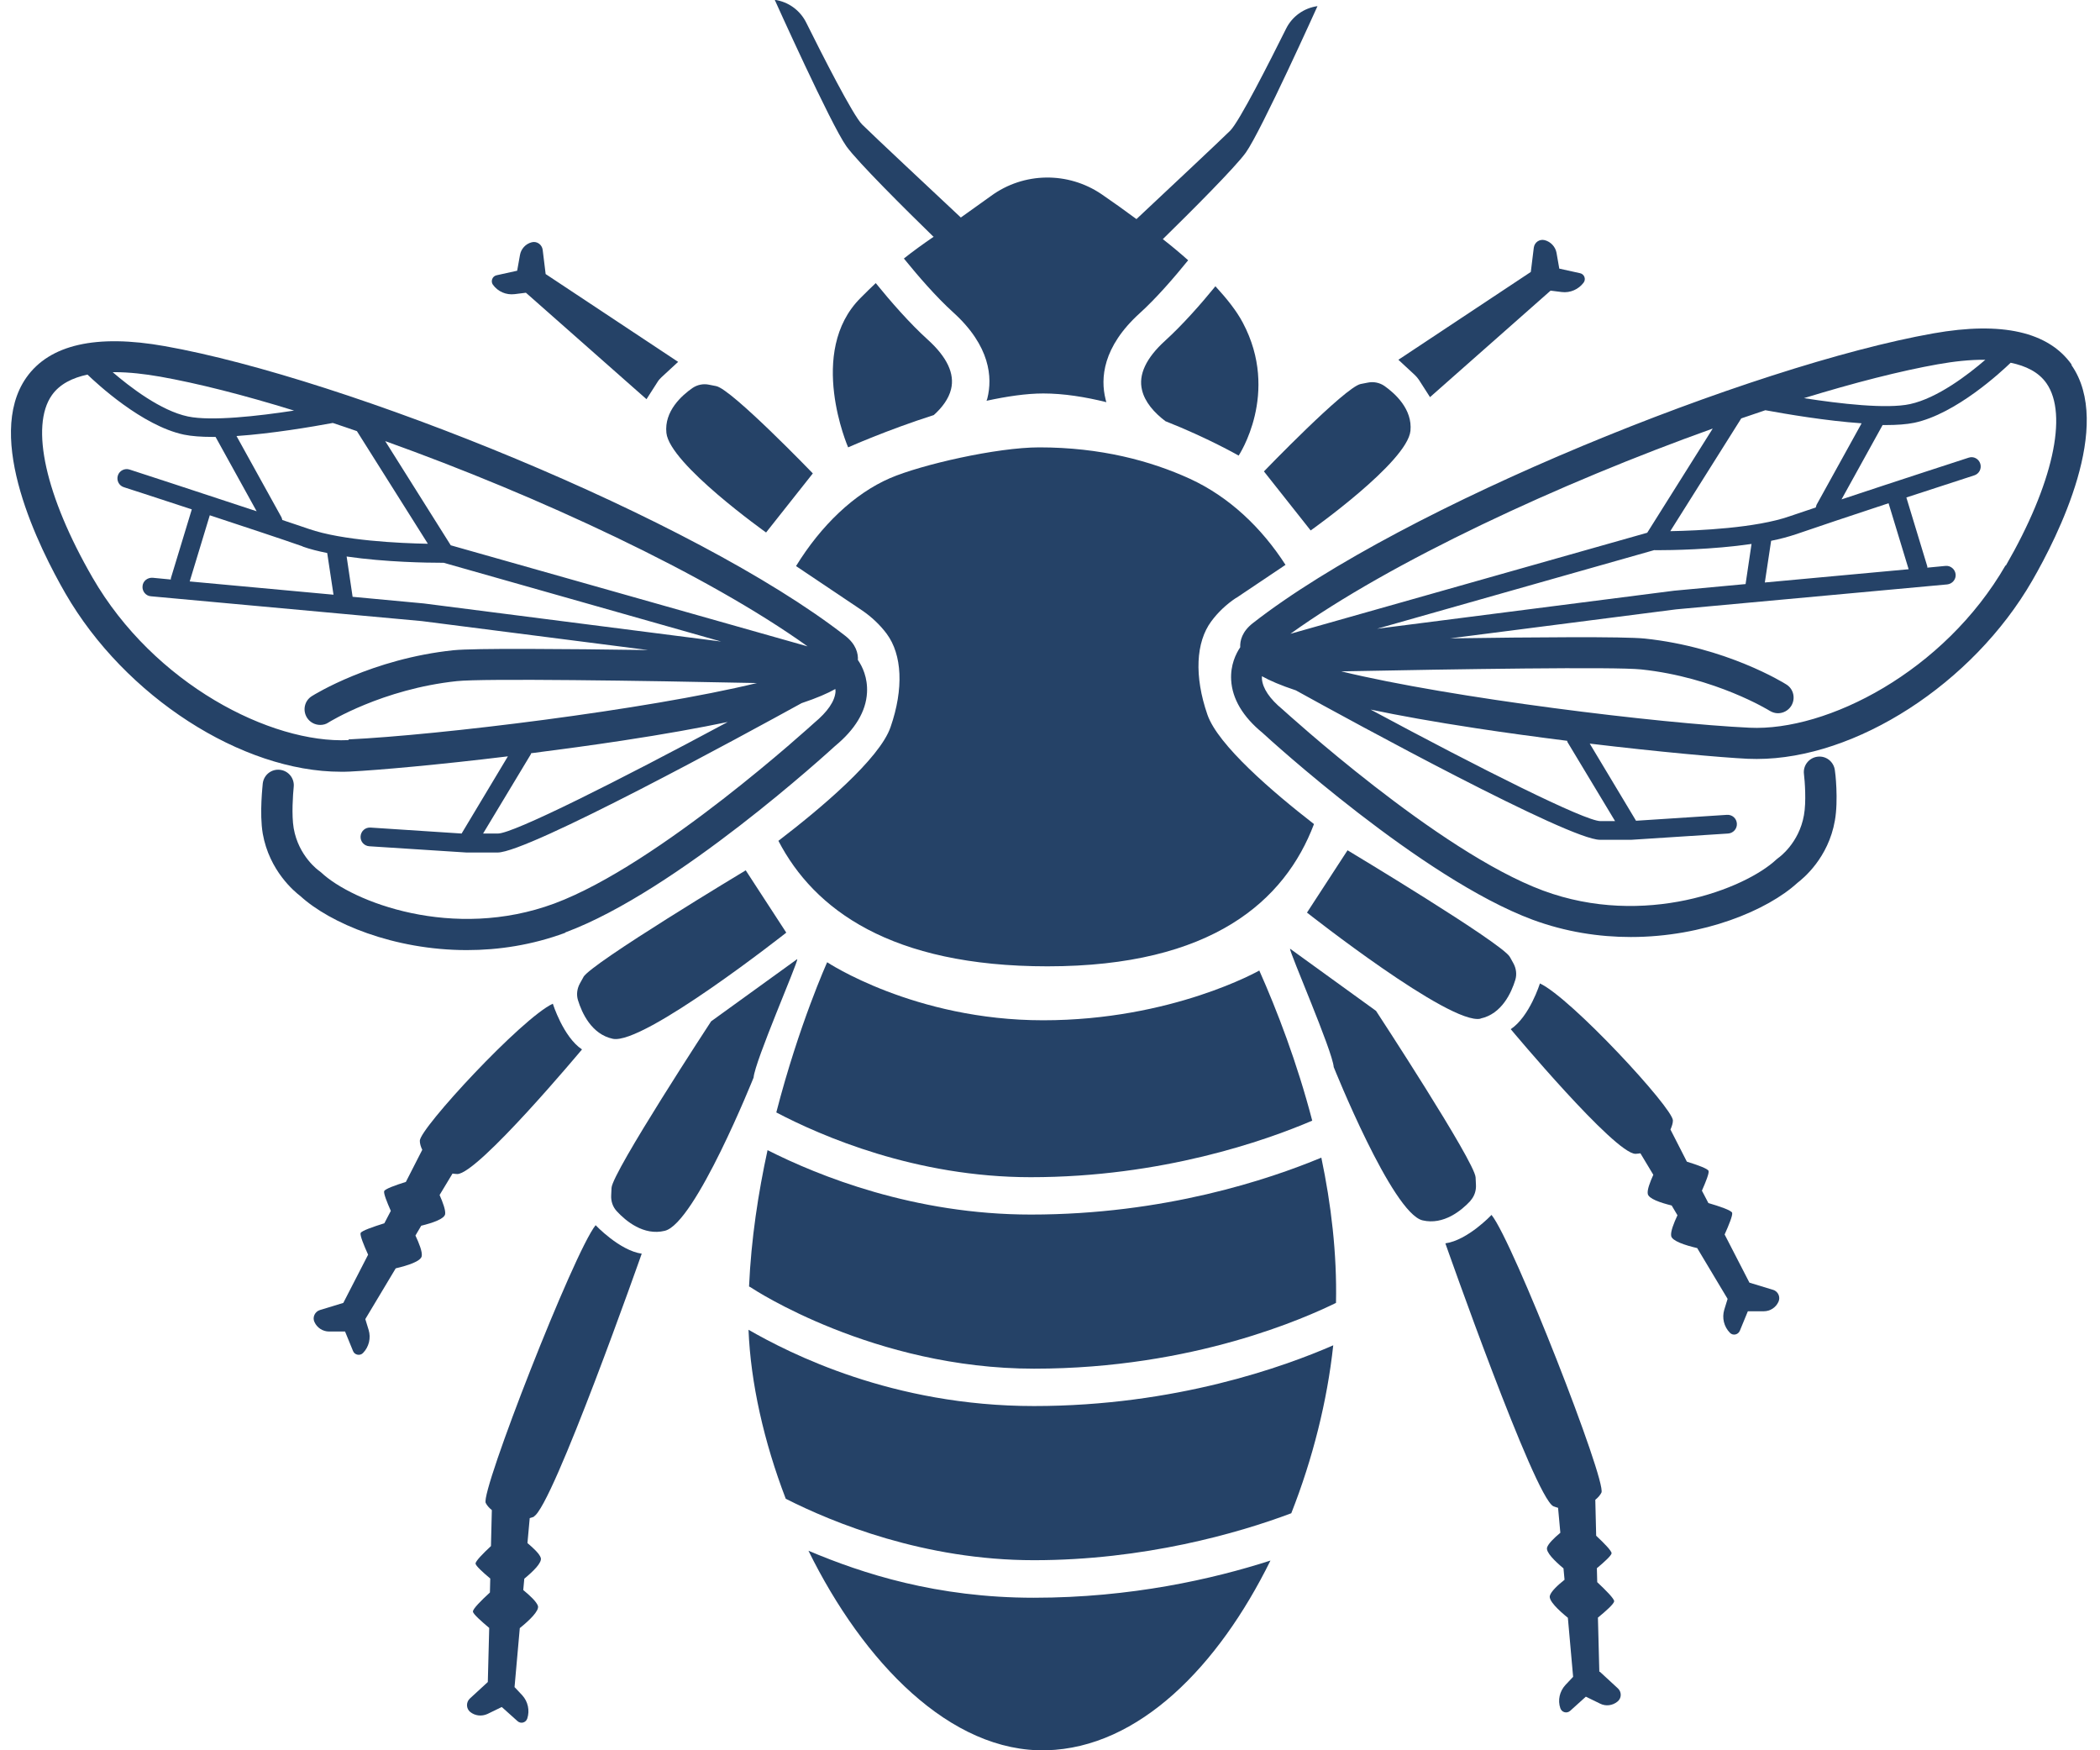 <svg width="48" height="40" viewBox="0 0 48 40" fill="none" xmlns="http://www.w3.org/2000/svg">
<g clip-path="url(#clip0_226_130)">
<path d="M21.343 9.486C21.535 9.315 21.686 9.111 21.738 8.896C21.826 8.541 21.646 8.162 21.211 7.767C20.796 7.392 20.36 6.893 20.017 6.47C19.909 6.57 19.797 6.682 19.669 6.81C18.435 8.042 19.386 10.224 19.386 10.224C19.386 10.224 20.268 9.829 21.343 9.486Z" fill="#254267"/>
<path d="M26.639 9.626C27.602 10.005 28.312 10.412 28.312 10.412C28.312 10.412 29.263 8.988 28.408 7.376C28.268 7.109 28.045 6.829 27.781 6.542C27.446 6.953 27.03 7.424 26.631 7.787C26.196 8.182 26.016 8.565 26.104 8.916C26.168 9.187 26.379 9.43 26.639 9.626Z" fill="#254267"/>
<path d="M23.564 27.757C20.895 27.757 18.711 26.875 17.544 26.285C17.333 27.254 17.169 28.315 17.121 29.401C17.141 29.409 17.161 29.42 17.177 29.432C17.205 29.452 19.973 31.279 23.635 31.279C27.298 31.279 29.874 30.099 30.537 29.776C30.561 28.642 30.425 27.518 30.202 26.456C29.003 26.955 26.615 27.757 23.564 27.757Z" fill="#254267"/>
<path d="M17.109 30.39C17.157 31.603 17.461 32.951 17.96 34.252C19.038 34.798 21.123 35.656 23.632 35.656C26.14 35.656 28.289 35.045 29.515 34.583C30.006 33.338 30.338 32.01 30.474 30.745C29.359 31.232 26.867 32.133 23.632 32.133C20.396 32.133 18.048 30.928 17.109 30.39Z" fill="#254267"/>
<path d="M18.906 21.992C18.906 21.992 18.263 23.413 17.744 25.423C18.771 25.962 20.931 26.903 23.559 26.903C26.555 26.903 28.92 26.07 29.994 25.611C29.646 24.278 29.187 23.086 28.784 22.18C28.784 22.18 26.787 23.317 23.843 23.317C20.899 23.317 18.902 21.988 18.902 21.988L18.906 21.992Z" fill="#254267"/>
<path d="M18.479 35.44C19.733 37.986 21.722 40.056 23.918 40C26.035 39.944 27.849 38.077 29.039 35.664C27.725 36.087 25.852 36.514 23.631 36.514C21.41 36.514 19.717 35.963 18.479 35.44Z" fill="#254267"/>
<path d="M12.927 21.307C15.46 20.369 18.954 17.17 19.086 17.05C19.546 16.671 19.793 16.26 19.817 15.833C19.837 15.486 19.709 15.227 19.609 15.083C19.617 14.936 19.569 14.724 19.318 14.529C15.863 11.84 7.883 8.641 3.769 7.911C2.199 7.631 1.133 7.875 0.602 8.629C-0.365 10.005 0.905 12.538 1.496 13.563C2.858 15.921 5.53 17.637 7.791 17.637C7.859 17.637 7.931 17.637 7.999 17.633C8.638 17.601 10.036 17.477 11.609 17.285L10.551 19.049L8.47 18.913C8.35 18.905 8.25 18.993 8.242 19.113C8.234 19.232 8.322 19.332 8.442 19.34L10.663 19.483H11.374C12.077 19.483 17.017 16.787 18.323 16.069C18.671 15.953 18.918 15.845 19.094 15.746C19.094 15.765 19.098 15.781 19.098 15.805C19.082 16.025 18.918 16.264 18.611 16.52C18.575 16.551 15.072 19.755 12.672 20.648C10.355 21.506 8.055 20.612 7.34 19.938C7.328 19.926 7.312 19.914 7.3 19.906C7.28 19.894 6.824 19.567 6.713 18.929C6.661 18.626 6.697 18.147 6.713 17.988C6.736 17.792 6.597 17.616 6.401 17.593C6.205 17.569 6.03 17.708 6.006 17.904C6.006 17.932 5.926 18.582 6.006 19.053C6.157 19.902 6.732 20.377 6.864 20.477C7.543 21.099 9.001 21.713 10.671 21.713C11.394 21.713 12.16 21.598 12.915 21.319L12.927 21.307ZM6.916 12.49C7.084 12.55 7.276 12.598 7.479 12.638L7.623 13.591L4.336 13.288L4.795 11.776C5.594 12.04 6.441 12.319 6.916 12.486V12.49ZM6.437 11.828L5.406 9.965C6.221 9.909 7.132 9.754 7.607 9.666C7.791 9.726 7.975 9.79 8.158 9.853L9.78 12.427C9.133 12.415 7.827 12.355 7.056 12.087C6.892 12.032 6.685 11.96 6.453 11.884C6.449 11.868 6.445 11.848 6.437 11.832V11.828ZM10.303 12.462L8.805 10.081C12.304 11.334 16.166 13.129 18.459 14.772L10.303 12.462ZM8.059 13.635L7.923 12.718C8.817 12.849 9.784 12.861 10.079 12.861C10.104 12.861 10.123 12.861 10.139 12.861L16.482 14.661L9.688 13.791L8.059 13.639V13.635ZM3.645 8.605C4.52 8.76 5.574 9.028 6.721 9.383C5.898 9.51 4.831 9.63 4.296 9.518C3.673 9.387 2.97 8.844 2.575 8.505C2.587 8.505 2.599 8.505 2.615 8.505C2.962 8.505 3.322 8.549 3.641 8.605H3.645ZM7.967 16.914C6.193 16.998 3.521 15.634 2.115 13.2C1.041 11.341 0.685 9.742 1.185 9.032C1.364 8.776 1.66 8.633 2 8.561C2.207 8.76 3.246 9.73 4.204 9.933C4.38 9.969 4.604 9.985 4.851 9.985C4.875 9.985 4.899 9.985 4.927 9.985L5.866 11.684C4.584 11.258 2.986 10.739 2.962 10.731C2.85 10.695 2.73 10.755 2.694 10.867C2.659 10.978 2.718 11.098 2.83 11.134C2.846 11.138 3.545 11.365 4.384 11.641L3.905 13.216C3.905 13.216 3.905 13.236 3.905 13.244L3.489 13.204C3.369 13.197 3.266 13.28 3.258 13.396C3.246 13.512 3.334 13.619 3.449 13.627L9.64 14.194L14.812 14.856C12.871 14.828 10.842 14.812 10.367 14.86C8.502 15.055 7.184 15.873 7.128 15.909C6.96 16.013 6.912 16.232 7.016 16.4C7.084 16.508 7.2 16.567 7.32 16.567C7.384 16.567 7.451 16.551 7.507 16.512C7.519 16.503 8.742 15.746 10.443 15.566C11.046 15.502 14.649 15.554 17.301 15.61C14.773 16.224 10.008 16.803 7.967 16.898V16.914ZM11.378 19.049H11.042L12.133 17.238C12.136 17.23 12.136 17.222 12.14 17.214C12.827 17.126 13.538 17.03 14.221 16.926C15.192 16.779 15.983 16.635 16.634 16.5C14.117 17.852 11.733 19.049 11.382 19.049H11.378Z" fill="#254267"/>
<path d="M28.253 13.667L29.383 12.909C28.836 12.059 28.093 11.353 27.198 10.942C26.299 10.531 25.157 10.224 23.755 10.224C22.785 10.224 21.059 10.619 20.344 10.927C19.525 11.281 18.767 12.008 18.195 12.937L19.705 13.95C19.921 14.098 20.113 14.277 20.268 14.485C20.62 14.96 20.66 15.738 20.356 16.615C20.109 17.341 18.751 18.482 17.792 19.216C18.607 20.784 20.36 22.084 23.943 22.084C27.705 22.084 29.371 20.584 30.034 18.833C29.087 18.099 27.837 17.026 27.598 16.332C27.294 15.454 27.334 14.676 27.685 14.202C27.841 13.99 28.033 13.811 28.248 13.667H28.253Z" fill="#254267"/>
<path d="M47.356 8.338C46.825 7.584 45.759 7.34 44.189 7.619C40.075 8.349 32.095 11.545 28.64 14.238C28.388 14.433 28.34 14.645 28.348 14.792C28.249 14.94 28.121 15.199 28.141 15.542C28.165 15.973 28.412 16.384 28.856 16.747C29.003 16.883 32.498 20.078 35.031 21.019C35.789 21.299 36.552 21.414 37.275 21.414C38.945 21.414 40.403 20.8 41.082 20.178C41.213 20.078 41.792 19.607 41.94 18.753C42.024 18.283 41.948 17.632 41.94 17.605C41.916 17.409 41.741 17.269 41.545 17.293C41.349 17.317 41.209 17.493 41.233 17.688C41.253 17.848 41.289 18.327 41.233 18.63C41.121 19.268 40.666 19.595 40.646 19.607C40.63 19.619 40.618 19.631 40.602 19.643C39.887 20.313 37.587 21.211 35.27 20.353C32.87 19.463 29.367 16.256 29.315 16.212C29.023 15.973 28.86 15.73 28.844 15.514C28.844 15.494 28.844 15.474 28.844 15.454C29.023 15.554 29.271 15.662 29.619 15.777C30.925 16.5 35.865 19.192 36.568 19.192H37.279H37.291L39.5 19.049C39.616 19.041 39.708 18.941 39.7 18.821C39.692 18.701 39.592 18.614 39.472 18.622L37.395 18.757L36.337 16.994C37.91 17.182 39.308 17.309 39.947 17.341C40.015 17.341 40.083 17.345 40.155 17.345C42.416 17.345 45.088 15.63 46.45 13.272C47.041 12.247 48.315 9.718 47.344 8.338H47.356ZM44.313 8.322C44.648 8.262 45.024 8.218 45.379 8.222C44.988 8.561 44.285 9.099 43.658 9.235C43.123 9.351 42.056 9.227 41.233 9.099C42.38 8.748 43.434 8.477 44.309 8.322H44.313ZM43.166 11.497L43.626 13.009L40.339 13.312L40.483 12.359C40.686 12.319 40.878 12.267 41.046 12.211C41.521 12.047 42.368 11.764 43.166 11.501V11.497ZM37.651 12.175L29.495 14.485C31.787 12.837 35.65 11.046 39.148 9.794L37.651 12.175ZM37.818 12.574C37.818 12.574 37.854 12.574 37.878 12.574C38.178 12.574 39.144 12.562 40.035 12.431L39.899 13.348L38.262 13.5L31.476 14.369L37.818 12.57V12.574ZM41.505 11.597C41.273 11.677 41.066 11.744 40.902 11.8C40.135 12.068 38.825 12.127 38.178 12.139L39.8 9.562C39.983 9.498 40.167 9.439 40.351 9.375C40.826 9.462 41.737 9.618 42.551 9.674L41.521 11.537C41.521 11.537 41.509 11.573 41.505 11.589V11.597ZM35.825 16.954L36.916 18.765H36.58C36.229 18.765 33.844 17.569 31.328 16.216C31.975 16.352 32.766 16.495 33.74 16.643C34.423 16.747 35.13 16.843 35.821 16.93C35.821 16.938 35.821 16.946 35.829 16.954H35.825ZM45.843 12.917C44.437 15.351 41.761 16.715 39.991 16.631C37.95 16.535 33.185 15.957 30.657 15.343C33.309 15.291 36.912 15.235 37.515 15.299C39.208 15.478 40.438 16.236 40.45 16.244C40.51 16.28 40.574 16.3 40.638 16.3C40.758 16.3 40.874 16.24 40.942 16.133C41.046 15.965 40.998 15.745 40.83 15.642C40.774 15.606 39.456 14.788 37.591 14.593C37.115 14.545 35.087 14.561 33.145 14.589L38.31 13.926L44.508 13.356C44.624 13.344 44.712 13.24 44.7 13.125C44.688 13.009 44.584 12.921 44.468 12.933L44.053 12.973C44.053 12.973 44.053 12.953 44.053 12.945L43.574 11.369C44.413 11.094 45.112 10.867 45.128 10.863C45.239 10.827 45.299 10.707 45.263 10.595C45.227 10.484 45.108 10.42 44.996 10.46C44.972 10.468 43.374 10.986 42.092 11.413L43.031 9.714C43.055 9.714 43.083 9.714 43.107 9.714C43.354 9.714 43.578 9.698 43.754 9.662C44.712 9.459 45.751 8.489 45.958 8.29C46.302 8.361 46.597 8.501 46.777 8.76C47.276 9.474 46.921 11.07 45.846 12.929L45.843 12.917Z" fill="#254267"/>
<path d="M17.509 12.171L18.579 10.819C18.579 10.819 16.726 8.896 16.37 8.824L16.207 8.792C16.075 8.764 15.939 8.792 15.827 8.868C15.58 9.04 15.18 9.399 15.232 9.893C15.304 10.603 17.513 12.171 17.513 12.171H17.509Z" fill="#254267"/>
<path d="M11.266 6.506C11.382 6.666 11.569 6.746 11.765 6.722L12.021 6.69L14.777 9.123L15.032 8.725C15.056 8.685 15.088 8.653 15.12 8.621L15.5 8.27L12.472 6.263L12.404 5.709C12.388 5.589 12.272 5.505 12.153 5.537C12.013 5.573 11.909 5.689 11.885 5.828L11.821 6.187L11.35 6.291C11.254 6.311 11.21 6.427 11.266 6.506Z" fill="#254267"/>
<path d="M28.888 10.771L29.958 12.123C29.958 12.123 32.167 10.56 32.239 9.846C32.287 9.351 31.887 8.992 31.644 8.82C31.532 8.744 31.396 8.717 31.264 8.744L31.1 8.776C30.745 8.848 28.892 10.771 28.892 10.771H28.888Z" fill="#254267"/>
<path d="M32.43 8.677L32.686 9.076L35.442 6.642L35.697 6.674C35.889 6.698 36.081 6.614 36.197 6.459C36.257 6.379 36.213 6.263 36.113 6.243L35.641 6.139L35.578 5.78C35.554 5.641 35.446 5.525 35.31 5.489C35.19 5.457 35.074 5.537 35.058 5.661L34.99 6.215L31.963 8.222L32.342 8.573C32.374 8.605 32.406 8.641 32.43 8.677Z" fill="#254267"/>
<path d="M13.335 22.331L13.255 22.475C13.191 22.591 13.171 22.73 13.211 22.858C13.299 23.145 13.519 23.636 14.006 23.74C14.705 23.891 17.972 21.314 17.972 21.314L17.045 19.89C17.045 19.89 13.515 22.012 13.335 22.328V22.331Z" fill="#254267"/>
<path d="M10.451 26.831C10.926 26.831 13.303 23.983 13.303 23.983C12.875 23.7 12.636 22.938 12.636 22.938C11.925 23.269 9.596 25.786 9.596 26.07C9.596 26.133 9.616 26.205 9.652 26.277L9.277 27.011C9.033 27.087 8.801 27.171 8.781 27.222C8.765 27.274 8.845 27.474 8.933 27.673L8.785 27.956C8.53 28.036 8.262 28.128 8.242 28.18C8.226 28.236 8.318 28.463 8.414 28.674L7.847 29.776L7.312 29.939C7.196 29.975 7.136 30.107 7.188 30.214C7.248 30.346 7.38 30.43 7.523 30.43H7.887L8.07 30.877C8.106 30.968 8.23 30.992 8.298 30.92C8.434 30.781 8.482 30.577 8.426 30.394L8.35 30.146L9.045 28.986C9.317 28.922 9.62 28.826 9.64 28.706C9.656 28.607 9.58 28.415 9.496 28.236L9.628 28.012C9.888 27.948 10.159 27.857 10.175 27.745C10.187 27.653 10.123 27.482 10.048 27.31L10.343 26.82C10.379 26.823 10.415 26.831 10.455 26.831H10.451Z" fill="#254267"/>
<path d="M33.84 23.277C34.327 23.174 34.547 22.683 34.635 22.396C34.675 22.268 34.655 22.128 34.591 22.013L34.511 21.869C34.335 21.554 30.801 19.432 30.801 19.432L29.874 20.856C29.874 20.856 33.141 23.433 33.84 23.281V23.277Z" fill="#254267"/>
<path d="M40.522 29.476L39.987 29.313L39.42 28.212C39.516 28 39.608 27.773 39.592 27.717C39.576 27.661 39.308 27.57 39.049 27.494L38.901 27.211C38.989 27.011 39.069 26.812 39.053 26.76C39.037 26.708 38.801 26.624 38.557 26.548L38.182 25.814C38.214 25.742 38.238 25.667 38.238 25.607C38.238 25.324 35.909 22.806 35.198 22.475C35.198 22.475 34.963 23.233 34.531 23.52C34.531 23.52 36.908 26.369 37.383 26.369C37.423 26.369 37.459 26.361 37.495 26.357L37.79 26.848C37.715 27.015 37.647 27.191 37.663 27.282C37.679 27.394 37.95 27.486 38.21 27.55L38.342 27.773C38.258 27.953 38.182 28.144 38.198 28.244C38.214 28.36 38.517 28.459 38.793 28.523L39.488 29.684L39.412 29.931C39.356 30.119 39.404 30.318 39.54 30.458C39.608 30.53 39.727 30.506 39.767 30.414L39.951 29.967H40.315C40.459 29.967 40.59 29.883 40.65 29.752C40.702 29.64 40.642 29.512 40.526 29.476H40.522Z" fill="#254267"/>
<path d="M18.219 21.921L16.254 23.341C16.254 23.341 13.998 26.784 13.978 27.147L13.97 27.314C13.962 27.45 14.006 27.582 14.098 27.681C14.301 27.901 14.713 28.248 15.196 28.128C15.891 27.961 17.225 24.626 17.225 24.626C17.253 24.255 18.243 21.989 18.223 21.921H18.219Z" fill="#254267"/>
<path d="M12.2 34.658C12.627 34.451 14.668 28.651 14.668 28.651C14.161 28.579 13.614 28 13.614 28C13.119 28.611 10.978 34.092 11.102 34.347C11.13 34.403 11.178 34.459 11.242 34.511L11.222 35.333C11.038 35.504 10.862 35.684 10.87 35.736C10.878 35.788 11.038 35.935 11.206 36.075L11.198 36.394C10.998 36.577 10.802 36.773 10.81 36.833C10.818 36.889 11.002 37.052 11.182 37.204L11.15 38.44L10.738 38.819C10.65 38.903 10.654 39.047 10.746 39.123C10.858 39.214 11.01 39.23 11.142 39.17L11.469 39.011L11.829 39.334C11.905 39.402 12.02 39.37 12.052 39.274C12.112 39.09 12.068 38.887 11.937 38.743L11.761 38.556L11.881 37.208C12.1 37.032 12.328 36.813 12.296 36.701C12.264 36.605 12.116 36.466 11.96 36.338L11.984 36.079C12.192 35.907 12.396 35.708 12.36 35.6C12.332 35.512 12.2 35.385 12.056 35.265L12.108 34.694C12.144 34.682 12.18 34.675 12.216 34.658H12.2Z" fill="#254267"/>
<path d="M33.608 27.442C33.7 27.342 33.744 27.21 33.736 27.075L33.728 26.907C33.708 26.544 31.452 23.102 31.452 23.102L29.487 21.681C29.467 21.749 30.457 24.015 30.485 24.386C30.485 24.386 31.819 27.721 32.514 27.889C32.997 28.004 33.409 27.661 33.612 27.442H33.608Z" fill="#254267"/>
<path d="M36.556 38.205L36.524 36.968C36.704 36.821 36.887 36.657 36.895 36.597C36.903 36.541 36.704 36.342 36.508 36.158L36.5 35.839C36.668 35.7 36.828 35.552 36.836 35.5C36.843 35.448 36.668 35.269 36.484 35.097L36.464 34.276C36.528 34.224 36.576 34.168 36.604 34.112C36.728 33.857 34.587 28.375 34.092 27.765C34.092 27.765 33.548 28.344 33.037 28.415C33.037 28.415 35.074 34.216 35.505 34.423C35.541 34.439 35.577 34.447 35.613 34.459L35.665 35.029C35.521 35.149 35.39 35.277 35.362 35.365C35.33 35.472 35.533 35.672 35.737 35.843L35.761 36.103C35.605 36.226 35.453 36.37 35.426 36.466C35.39 36.577 35.621 36.797 35.837 36.972L35.957 38.321L35.781 38.508C35.649 38.652 35.601 38.855 35.665 39.039C35.697 39.134 35.813 39.166 35.889 39.099L36.248 38.775L36.576 38.935C36.704 38.999 36.859 38.979 36.971 38.887C37.067 38.811 37.071 38.668 36.979 38.584L36.568 38.205H36.556Z" fill="#254267"/>
<path d="M21.343 5.409C21.087 5.585 20.875 5.737 20.66 5.908C20.987 6.311 21.398 6.786 21.786 7.137C22.641 7.911 22.685 8.633 22.569 9.1C22.565 9.119 22.557 9.139 22.549 9.159C23.008 9.06 23.456 8.992 23.847 8.992C24.314 8.992 24.809 9.072 25.289 9.191C25.281 9.167 25.273 9.143 25.269 9.119C25.153 8.653 25.197 7.931 26.052 7.157C26.431 6.814 26.834 6.347 27.158 5.948C26.974 5.784 26.779 5.621 26.579 5.465C27.218 4.839 28.236 3.822 28.476 3.487C28.831 2.988 30.114 0.14 30.114 0.14C29.802 0.184 29.535 0.375 29.395 0.658C29.031 1.388 28.328 2.781 28.117 2.988C27.905 3.199 26.615 4.408 25.976 5.007C25.7 4.803 25.433 4.612 25.181 4.44C24.414 3.918 23.4 3.929 22.649 4.48C22.385 4.671 22.161 4.831 21.962 4.971C21.387 4.432 19.933 3.072 19.705 2.844C19.497 2.637 18.79 1.245 18.427 0.515C18.287 0.235 18.02 0.04 17.708 -0.004C17.708 -0.004 18.99 2.844 19.346 3.343C19.597 3.694 20.704 4.795 21.331 5.405L21.343 5.409Z" fill="#254267"/>
</g>
<defs>
<clipPath id="clip0_226_130">
<rect width="47.458" height="40" fill="white" transform="translate(0.25)"/>
</clipPath>
</defs>
</svg>
